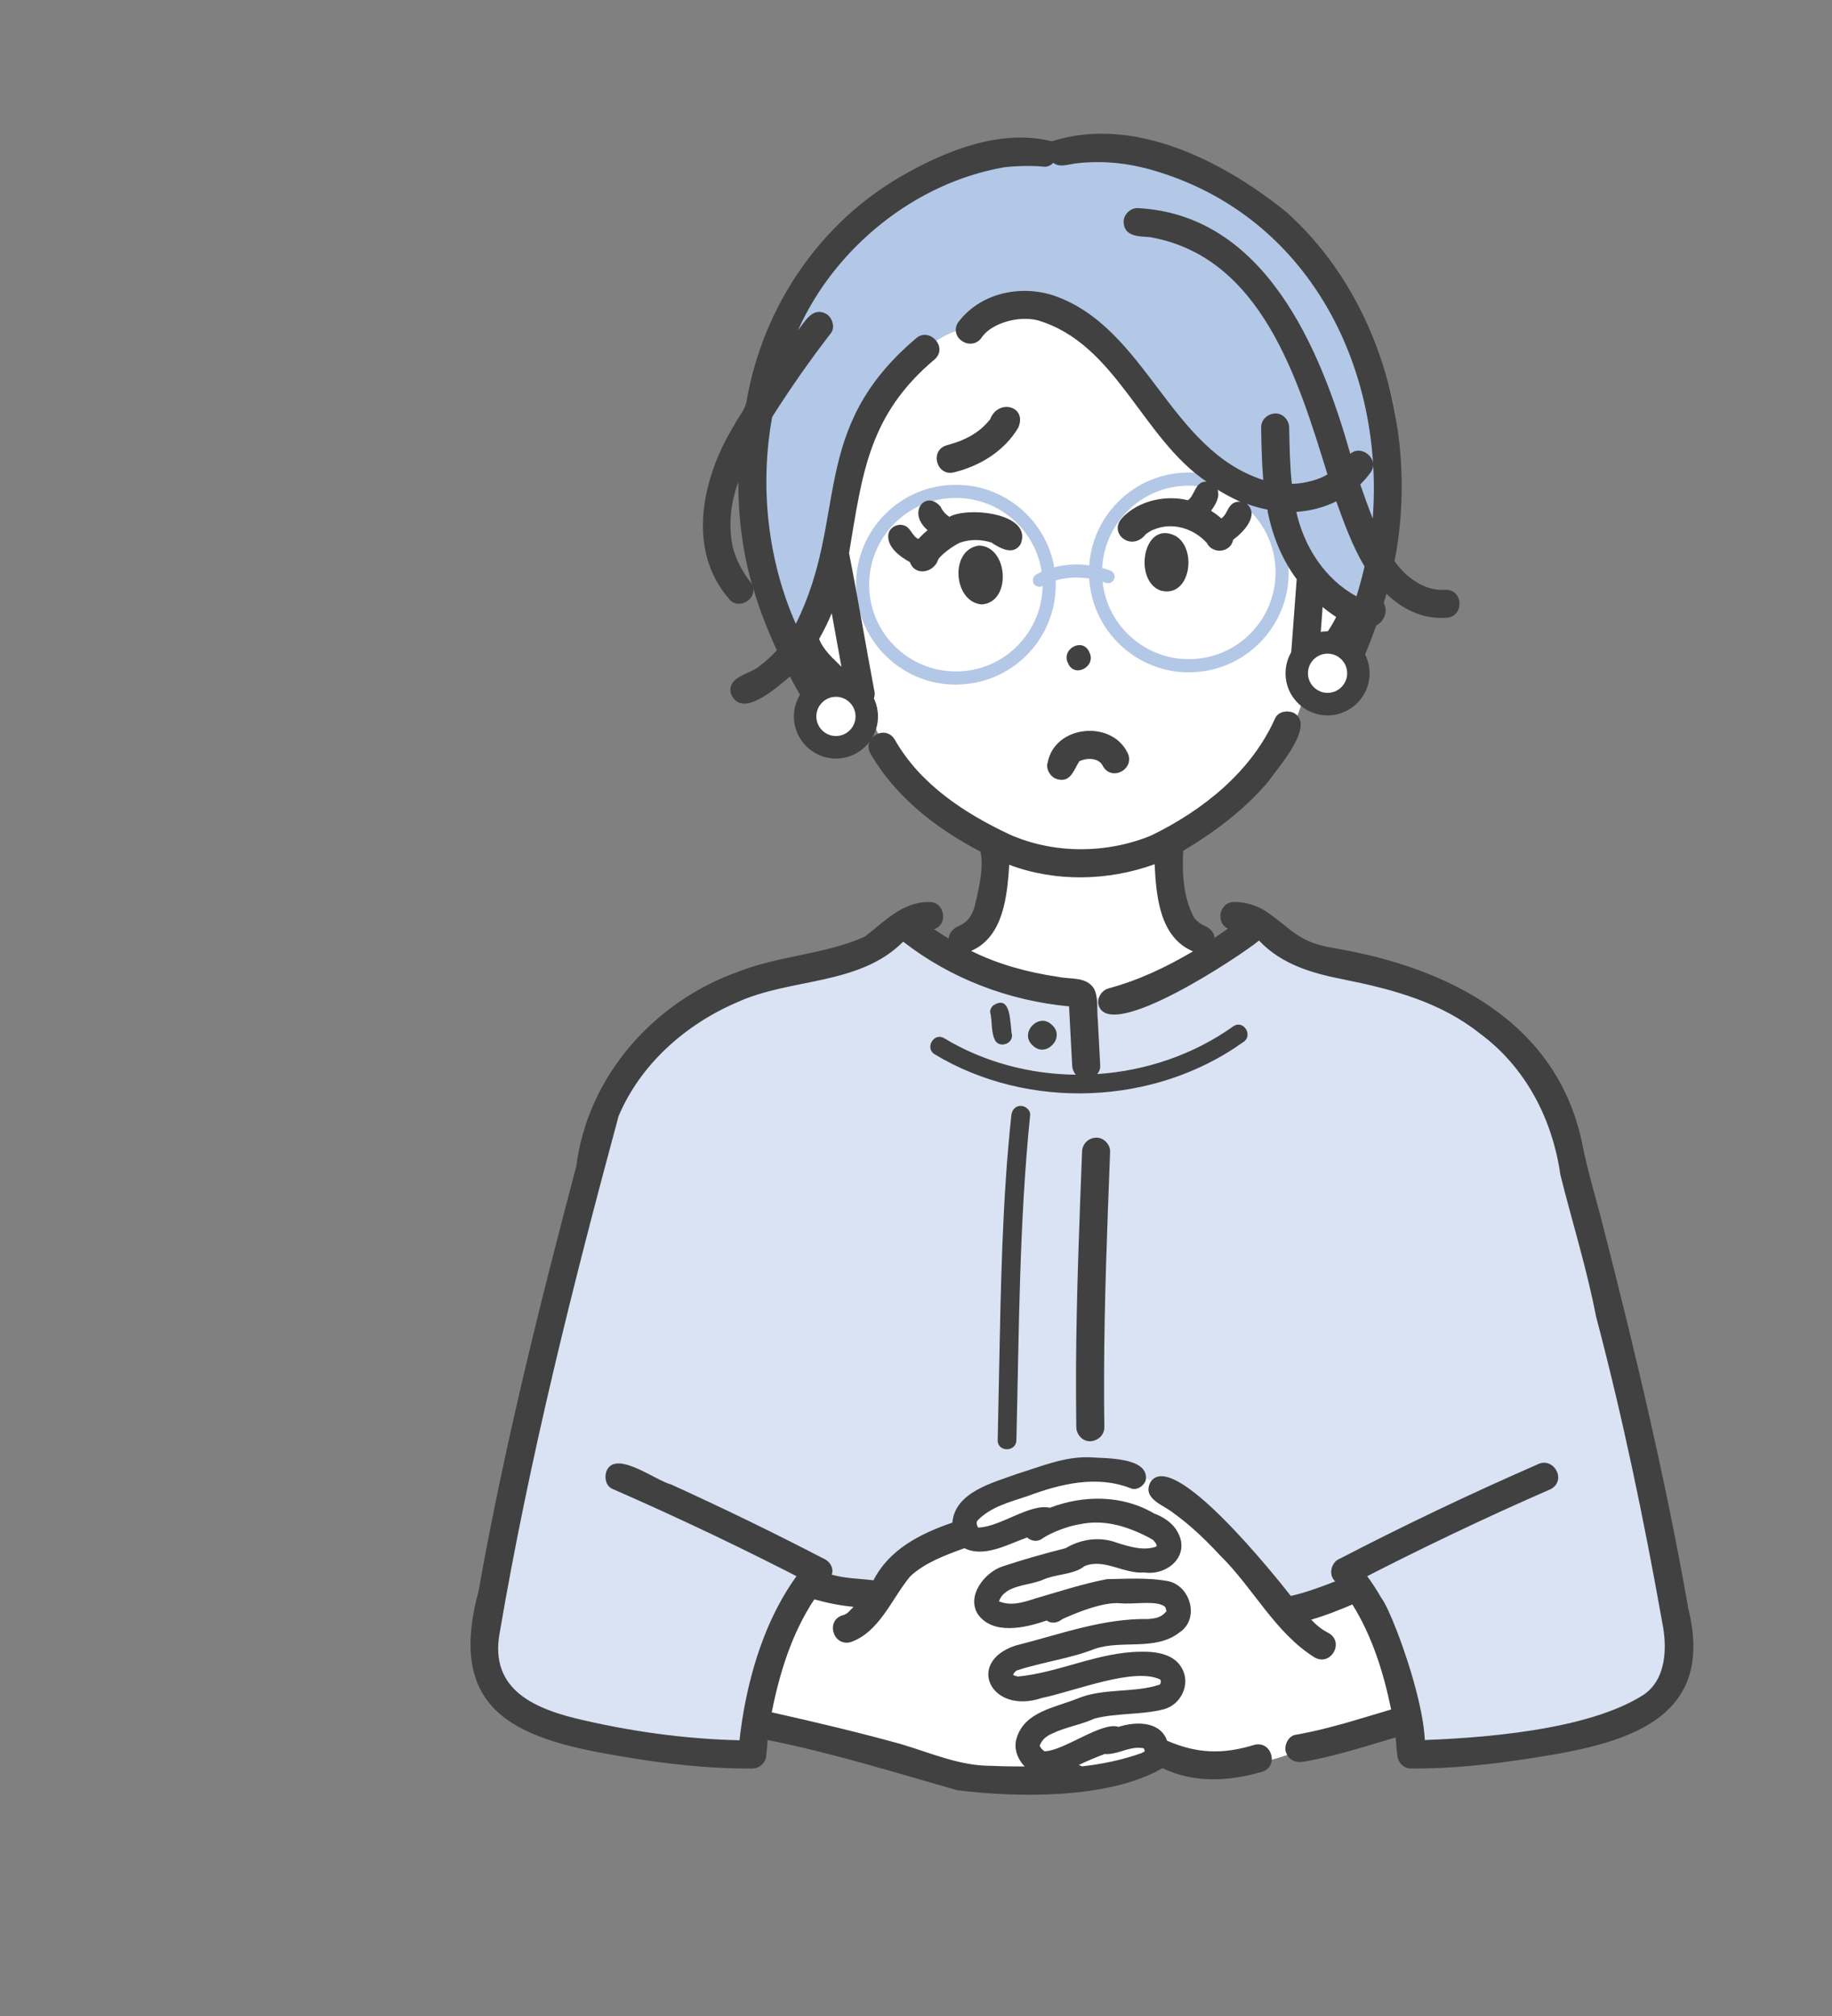 <?xml version="1.0" encoding="UTF-8"?>
<svg id="b" data-name="レイヤー 2" xmlns="http://www.w3.org/2000/svg" width="200" height="220" viewBox="0 0 200 220">
  <rect x="0" y="0" width="200" height="220" fill="#808080" stroke="none"/>
  <defs>
    <style>
      .f {
        fill: #b3c7e7;
      }

      .f, .g, .h, .i, .j {
        stroke-width: 0px;
      }

      .g {
        fill: #414141;
      }

      .h {
        fill: #fff;
      }

      .i {
        fill: #ffe000;
      }

      .j {
        fill: #d9e3f3;
      }
    </style>
  </defs>
  <g id="c" data-name="SP_レイアウト">
    <g id="d" data-name="振袖選びのお悩み解決_閉じ">
      <g id="e" data-name="イラスト">
        <g>
          <path class="h" d="M86.87,66.24s2.77,7.38,7.42,9.77c0,0,1.87,9.74,14.32,15.56,0,0,.94,10.21-5.62,12.29,0,0,15.56,19.02,29.52.37,0,0-4.43-.87-4.92-12.65,0,0,13.23-6.78,14.79-16.07,0,0,5.05-.55,7.71-9.26,0,0-5.07-40.01-32.32-39.76-27.25.25-31.65,24.2-30.9,39.76Z"/>
          <path class="j" d="M98.77,100.74l-3.6,2.79s-22.41,3.33-27.57,14.75c-5.16,11.42-16.16,58.13-14.7,63.33,1.46,5.2,6.02,6.42,6.02,6.42l12.48,3.13,10.27.61,1.73-2.71,70.66.34v2.04s24.08-1.71,26.64-5.07c2.56-3.36,2.56-6.82,2.56-6.82,0,0-11.58-56.69-13.74-59.53-2.16-2.84-6.88-13.49-27.98-16.18l-4.91-3.88s-6.47,9.18-18.22,8.94c-11.75-.24-19.66-8.16-19.66-8.16Z"/>
          <path class="f" d="M116.93,16.11s-10.97-3.54-23.68,9.55c-12.71,13.08-10.14,31.2-9.15,35.25.99,4.06,2.69,8.54,2.69,8.54l5.4-8.54s1.91-24.63,15.01-25.37c0,0,3.46-5.79,10.56-1.85,7.1,3.94,13.17,21.01,22.88,21.34,0,0-.24,9.96,8.86,12.96,0,0,6.14-15.09,1.59-27.53-4.56-12.44-16.48-27.41-34.16-24.36Z"/>
        </g>
        <g>
          <g>
            <g>
              <path class="f" d="M104.34,74.71c-2.7,0-5.26-.98-7.28-2.8-2.16-1.95-3.44-4.62-3.59-7.53-.15-2.91.83-5.7,2.78-7.87,1.95-2.16,4.62-3.44,7.53-3.59,2.9-.15,5.7.83,7.87,2.78,2.16,1.95,3.44,4.62,3.59,7.53.15,2.91-.83,5.7-2.78,7.87-1.95,2.16-4.62,3.44-7.53,3.59-.2.01-.39.02-.59.02ZM104.37,54.34c-.17,0-.34,0-.51.01-2.53.13-4.85,1.24-6.54,3.12-1.69,1.88-2.55,4.31-2.42,6.83.13,2.53,1.24,4.85,3.12,6.54,1.88,1.69,4.3,2.55,6.83,2.42,2.53-.13,4.85-1.24,6.54-3.12,1.69-1.88,2.55-4.31,2.42-6.83-.13-2.53-1.24-4.85-3.12-6.54-1.75-1.58-3.98-2.43-6.32-2.43Z"/>
              <path class="f" d="M129.78,73.37c-5.75,0-10.57-4.52-10.88-10.33-.15-2.91.83-5.7,2.78-7.87,1.95-2.16,4.62-3.44,7.53-3.59,2.91-.16,5.7.83,7.87,2.78,2.16,1.95,3.44,4.62,3.59,7.53.15,2.91-.83,5.7-2.78,7.87-1.95,2.16-4.62,3.44-7.53,3.59-.19.01-.39.02-.58.02ZM129.8,53c-.17,0-.34,0-.51.01-2.53.13-4.85,1.24-6.54,3.12-1.69,1.88-2.55,4.31-2.42,6.83.13,2.53,1.24,4.85,3.12,6.54,1.88,1.69,4.31,2.55,6.83,2.42,2.53-.13,4.85-1.24,6.54-3.12,1.69-1.88,2.55-4.31,2.42-6.83-.13-2.53-1.24-4.85-3.12-6.54-1.75-1.58-3.98-2.43-6.32-2.43Z"/>
              <path class="f" d="M113.48,64.04c-.23,0-.46-.11-.6-.32-.22-.33-.13-.77.2-.99.14-.09,3.38-2.16,8.13-.47.37.13.57.54.43.91-.13.37-.54.57-.91.43-4.09-1.45-6.84.3-6.87.32-.12.08-.26.12-.39.12Z"/>
            </g>
            <g>
              <path class="g" d="M144.38,69.66s.05-.05.08-.07c-.04.03-.06.05-.08.07Z"/>
              <path class="g" d="M79.84,58.7c-.01-.12,0-.06,0,0h0Z"/>
              <path class="g" d="M79.64,65.44c.95,1.06,2.85.09,2.58-1.28.68,2.33,1.57,4.59,2.59,6.8-.52.58-1.13,1.15-1.74,1.6-1.05,1.05-3.72,1.16-3.28,3.13,1.18,2.9,5.1-.77,6.45-1.86.41.78.84,1.55,1.28,2.32.7,1.28,2.76.8,2.84-.64.71.63,1.44,1.24,2.22,1.81,1.19.67,3.26-.49,2.86-1.98-.94-4.99-1.77-10.01-2.75-14.99,1.47-8.76,2.14-15.1,9.41-21.19,1.41-1.37-.76-3.57-2.17-2.17-11.74,9.97-7.26,19.49-13.05,31.09-3.09-6.97-3.96-15.06-2.58-22.58,2-3.15,4.14-6.21,6.42-9.16.49-.64.12-1.74-.55-2.1-1.46-.78-2.29.84-3.05,1.8,4-8.98,12.75-16.09,22.48-17.78.88-.13,3.04-.22,4.35-.07.39.04.76-.14,1.04-.42.62.51,1.51.21,2.25.09.9-.13,1.82-.17,2.73-.17,2.5,0,4.97.53,7.33,1.34,15.91,5.38,23.8,21.41,22.56,37.55-.48-1.22-.94-2.48-1.36-3.72.43-.42.83-.87,1.18-1.38.91-1.39-1.07-3.04-2.27-1.95-3.26-11.55-9.35-26.11-23.21-26.82-.8-.03-1.57.73-1.53,1.53.04,1.57,1.65,1.56,2.83,1.63,12.24,2.11,16.24,15.62,19.42,25.9-.23.14-.46.25-.7.36-.86.36-2.14.67-3.19.67-.22-2.04-.25-4.1-.29-6.15-.01-.8-.7-1.57-1.53-1.53-.82.04-1.54.67-1.53,1.53.03,1.9.07,3.82.23,5.73-10.25-3.28-12.71-16.55-22.79-20.1-3.74-1.26-8.15-.3-10.55,2.94-1,1.73,1.57,3.23,2.64,1.55,1.04-1.49,3.99-2.36,6.09-1.81,8.58,2.54,11.33,12.82,18.43,17.61-1.26-.09-1.24,1.43-2.04,2.02-2.26-.55-4.93-.06-6.72,1.49-.14.12-.77.63-.19.19-2.11,1.7.68,4.12,2.31,2.02-.02.01-.04.02-.07.04.25-.16.49-.34.76-.47,0,0-.01,0-.02,0,.12-.04.22-.1.14-.04,2.02-.9,4.4-.18,5.85,1.43.63,1.27,2.61,1.07,2.88-.36,1.1-.79,2.89-2.65,1.49-3.91.72.27,1.47.48,2.23.63.51,2.72,1.57,5.4,3.21,7.6-.21,2.76-.41,5.53-.62,8.29-.08.92-.31,2.04.69,2.56,1.2,1.91,3.03-.08,3.98-1.18.35,1.09,2.22,1.26,2.72.17.7-1.58,1.34-3.18,1.92-4.8.85-.4,1.32-1.61.81-2.44.1-.34.2-.68.3-1.01,1.74,1.67,3.91,2.77,6.48,2.62,2-.04,1.99-3.05,0-3.06-2.29.2-4.36-1.36-5.6-3.12,2.65-13.44-1.44-28.84-11.81-38.1-6.89-5.57-16.68-10.58-25.6-7.72-5.55-1.4-11.61,1.02-16.41,3.8-8.96,5.14-15.1,14.28-16.89,24.4-.12,1.07-.93,1.86-1.39,2.8-3.46,5.62-5.29,13.59-.49,19ZM90.8,66.92c.35,1.95.71,3.89,1.06,5.84-.92-.92-1.95-1.79-2.44-3.03.52-.9.98-1.85,1.38-2.81ZM128.42,57.45c.06,0,.11,0,.14.02-.06,0-.1-.02-.14-.02ZM134.62,54.92c-.63.39-.66,1.24-1.29,1.65-.35-.31-.72-.58-1.12-.83.47-.65,1.01-1.5.7-2.32.81.51,1.66.97,2.54,1.34-.29-.03-.58,0-.83.16ZM136.65,51.97c.06.02.2.09,0,0h0ZM145.88,54.71c.88,2.44,1.76,4.87,3.09,7.11-.26,1.1-.55,2.19-.88,3.26-3.46-1.88-5.74-5.44-6.57-9.22,1.52-.1,3.01-.48,4.36-1.15ZM144.58,69.42c-.04.05-.08.11-.12.16,0,0,0,0,0,0-.07.1-.13.14-.08.08-.1.12-.17.26-.27.36.09-1.26.19-2.52.28-3.78.47.39.96.75,1.48,1.09-.36.74-.8,1.43-1.28,2.1ZM79.78,56.34c.07-1.29.41-2.57.82-3.78-.01,3.76.45,7.55,1.48,11.17-1.15-1.47-2.05-3.14-2.25-5.03,0,.02,0,.03,0,.05-.09-.8-.11-1.61-.06-2.41Z"/>
              <path class="g" d="M119.66,124.15c-.86.04-1.5.67-1.53,1.53-.3,7.79-.61,15.59-.66,23.39-.01,2.23,0,4.45.03,6.68.01.8.7,1.57,1.53,1.53.82-.04,1.54-.67,1.53-1.53-.11-7.8.09-15.6.38-23.4.08-2.22.17-4.45.25-6.67.03-.8-.73-1.57-1.53-1.53Z"/>
              <path class="g" d="M108.74,113.69c.59.64,1.79.16,1.74-.72-.25-1.18-.01-4.58-2.08-3.23-.17.18-.33.46-.3.72.26,1.05.04,2.32.63,3.23Z"/>
              <path class="g" d="M111.43,120.68c-.6,0-.96.47-1.02,1.02-1,9.31-1.15,18.71-1.34,28.06-.05,2.47-.1,4.94-.15,7.41-.03,1.31,2.01,1.31,2.04,0,.29-11.83.3-23.69,1.5-35.47.06-.55-.51-1.02-1.02-1.02Z"/>
              <path class="g" d="M112.74,114.08c1.43,1.46,3.63-.88,2.11-2.22-1.43-1.46-3.63.88-2.11,2.22Z"/>
              <path class="g" d="M90.09,170.18c-5.54-2.88-11.16-5.61-16.84-8.19-1.7-.44-5.84-3.66-6.96-1.62-.35.66-.23,1.75.55,2.1,7.35,3.21,14.59,6.66,21.7,10.35,1.74.97,3.26-1.62,1.55-2.64Z"/>
              <path class="g" d="M184.28,175.35c-2.46-13.98-5.75-27.79-9.27-41.53-.72-2.89-1.62-5.75-2.21-8.67-2.59-13.52-14.63-19.57-27.11-21.67-4.06-.68-4.48-1.98-7.56-4.08-1.01-.62-2.21-.98-3.4-.97-1.57-.03-2.1,2.24-.67,2.9-.48.34-.96.68-1.46,1-.07-.6-.49-1.05-1.1-1.29.1.04.12.05.09.03-.5-.2-.86-.49-1.2-.87-1.22-2.21-1.34-4.88-1.22-7.35,3.41-2.03,6.65-4.47,9.24-7.5,1.03-1.49,5.2-6.09,2.9-7.52-.67-.35-1.74-.23-2.1.55-2.61,5.84-7.86,10.03-13.52,12.79-4.88,2.01-10.66,2.04-15.5-.12-4.95-2.33-9.75-5.49-12.51-10.34-1.02-1.71-3.63-.2-2.64,1.55,2.76,4.75,7.19,8.16,12,10.68.02.1.07.48.08.45.09.72.05,1.51-.05,2.22-.13,1.08-.65,3.41-.83,3.81-.2.43-.43.85-.8,1.16-.07.06-.34.22-.06.06-.18.11-.35.24-.55.33-.06.03-.42.19-.14.07-.59.24-1.08.75-1.13,1.38-.54-.33-1.08-.66-1.6-1.02,1.59-.46,1.18-3.02-.5-2.96-2.92-.07-4.92,2.15-7.06,3.78-4.33,1.93-9.3,2.06-13.72,3.79-9.25,3.25-16.52,11.41-17.76,21.24-4.06,15.33-7.89,30.73-10.67,46.35-3.49,12.96,3.76,16.08,15.07,17.98,4.86.85,9.86,1.45,14.8,1.41.8,0,1.57-.7,1.53-1.53-.04-.82-.67-1.54-1.53-1.53-6.2-.03-12.4-.82-18.44-2.21-5.16-1.17-10.29-3.22-9.13-9.53,3.24-19.01,7.95-37.8,12.98-56.39,2.39-5.66,7.3-10,12.89-12.4,5.87-2.71,13.39-1.81,18.18-6.64,5.2,4.05,11.56,6.45,18.11,7.06.11,2.16.22,4.31.34,6.47.02.36.16.71.39.99-5.02-.05-10.05-1.38-14.36-3.98-1.13-.68-2.16,1.09-1.03,1.76,10.2,6.13,23.98,5.6,33.66-1.33,1.12-.67.11-2.45-1.03-1.76-4.36,3.12-9.57,4.88-14.89,5.24.21-.25.34-.57.32-.93-.09-1.65-.17-3.3-.26-4.95-.13-1.12.09-2.35-.39-3.39-.82-1.41-2.59-1.04-3.95-1.34-3.27-.48-6.51-1.35-9.49-2.83,3.55-1.55,3.93-6.01,4.16-9.4,5.06,1.91,10.83,1.77,15.87-.06.17,3.47.54,7.98,4.19,9.51-2.98,1.75-5.9,3.14-9.22,4.04-.77.21-1.32,1.1-1.07,1.88,1.3,3.98,15.38-5.37,17.5-7.1,2.52,2.68,5.96,3.61,9.46,4.29,5.17,1.04,10.39,2.46,14.59,5.81,5.03,3.67,7.98,9.37,8.85,15.47,1.28,5.14,2.88,10.21,3.88,15.41,2.92,11.04,5.25,22.26,7.25,33.51.52,2.6.47,6.1-2.04,7.81-6.06,3.9-17.81,4.79-25.37,4.99-.8,0-1.57.71-1.53,1.53.04.84.67,1.52,1.53,1.53,4.41.04,8.85-.46,13.21-1.14,9.89-1.53,20.2-3.96,16.99-16.48ZM70.24,117.13s0,0,0,0c-.04.05-.08.1,0,0ZM116.67,109.06s0,.06,0,.1c0-.03,0-.06,0-.1ZM105.79,100.21c-.05.07-.06.07,0,0h0ZM129.99,99.49c.03.06.02.06,0,0h0ZM130.84,100.65c.12.08.09.08,0,0h0ZM165.94,117.12c.04.06.09.12,0,0h0Z"/>
              <path class="g" d="M169.35,162.47c1.72-.99.22-3.59-1.55-2.64-7.35,3.21-14.59,6.66-21.7,10.35-.71.37-.98,1.42-.55,2.1.47.73,1.33.94,2.1.55,7.12-3.69,14.35-7.15,21.7-10.35Z"/>
              <path class="g" d="M116.6,72.38c.71,1.67,3.12.34,2.32-1.21-.71-1.67-3.12-.34-2.32,1.21Z"/>
              <path class="g" d="M108.2,59.19s.01.01.02.02c0,0-.01-.01-.02-.02,0,0,0,0,0,0Z"/>
              <path class="g" d="M111.45,59.31c1.25-3.34-5.81-4.04-7.81-2.91-.4-.27-.74-.63-.94-1.08h0c-1.56-1.93-3.76.54-1.43,2.54-.36.29-.7.61-1.01.96-.72-.33-.84-1.32-1.64-1.5-.67-.2-1.47.24-1.63.93-.23,1.42,1.25,2.49,2.35,3.1.55,1.59,2.66,1.15,3.1-.33.64-.85,2.03-1.67,2.41-1.82,1.07-.36,2.29-.35,3.36,0,0,0-.01-.01-.01-.02,0,0,.01.01.01.02.24.06.18.12.02.02,1,.62,2.43,1.47,3.23.1Z"/>
              <path class="g" d="M106.85,59.54c-3.22.46-2.77,6.17.32,6.42,3.34-.23,2.89-6.41-.32-6.42Z"/>
              <path class="g" d="M125.75,57.89s.09-.02.12-.04c-.05.02-.09.03-.12.04Z"/>
              <path class="g" d="M125.07,58.32c.25-.14.13-.08,0,0h0Z"/>
              <path class="g" d="M128.31,58.47c-3.54-1.77-4.6,4.9-1.62,5.97,3.26.91,4.08-4.57,1.62-5.97Z"/>
              <path class="g" d="M114.39,83.16c-.28.75.31,1.71,1.07,1.88,1.43.38,1.77-1.04,2.36-1.95-.02.02-.04.03-.05.03.02-.02.08-.06.11-.08-.01.01-.03.02-.04.03.83-.4,2.15-.4,2.58.56,1.01,1.72,3.6.21,2.64-1.55-1.81-3.54-7.85-2.92-8.67,1.06ZM117.87,83.04s0,0,0,0c.01-.01.03-.02.04-.04,0,.01-.02.02-.03.03Z"/>
              <path class="g" d="M117.81,83.09s.01,0,.02-.01c0,0-.01,0-.02.01Z"/>
              <path class="g" d="M108.11,45.74s-.04.06-.08.1c.02-.03.05-.07.08-.1Z"/>
              <path class="g" d="M105.05,48.03c.1-.04.23-.11,0,0h0Z"/>
              <path class="g" d="M105,48.05c-.53.21-1.08.38-1.64.54-1.92.55-1.12,3.45.81,2.95,2.84-.7,5.49-2.33,7-4.88,1-2.36-2.2-3.18-3.07-.92.09-.11-.11.16-.14.19.03-.04.04-.06.06-.09-.79,1.01-1.88,1.73-3.06,2.22.03-.02.05-.02.08-.04-.02,0-.04.02-.05.02Z"/>
            </g>
          </g>
          <g>
            <path class="h" d="M148.24,172.73c-.15-.28-7.69,3.03-7.69,3.03,0,0-10.02-14.36-17.54-14.87,0,0-4.09-2.2-12.69,1.24-.38.15-5.84,2.28-5.05,4.72,0,0-6.89,2.05-8.34,5.1,0,0-1.29,4.56-8.29.91,0,0-5.45,5.59-5.54,15.35,0,0,19.51,5.95,28.34,5.95s10.4.73,14.86-2.7c0,0,5.2,3.84,16.42-.76l11.34-2.65s.86-2.24-5.84-15.3Z"/>
            <g>
              <path class="g" d="M136.91,190.42c-3.46,1.05-6.22.95-9.5-.46-.76-2.17-3.46-2.11-5.3-1.51-1.78-.62-5.91,2.57-8.01,2.66-.03,0-.05,0-.07,0-.13-.06-.31-.28-.35-.3-.06-.11-.15-.22-.17-.3,0-.03.02-.06.03-.09.23-.59.71-.98,1.3-1.23,1.47-.72,3.19-.97,4.68-1.66,2.43-.61,5.09-.38,7.53-1,1.84-.49,2.93-2.66,2.03-4.38-.83-1.67-2.89-1.94-4.55-1.9-4.63.03-8.9,2.28-13.44,2.71-.04-.04-.4-.1-.49-.19,0,0,0,0,0-.01.09-.18.22-.35.39-.46,2.79-.93,5.83-1.29,8.54-2.37,2.94-1,6.59.26,9.21-1.77,2.24-1.44,1.28-5.06-1.19-5.61-2.2-.41-4.51-.26-6.73-.22-2.68.52-5.24,1.37-7.87,2.13-1.31.43-2.6.82-3.89.29.63-1.84,3.3-1.68,4.85-2.38,1.42-.62,3.3-.51,4.5-1.47,2.15-.87,4.28.88,6.5.7,2.6.38,5.13-1.91,3.61-4.48-.53-.96-1.57-1.61-2.53-1.96-3.46-2.04-7.7-2.03-11.38-.62-2.12-.5-5.29,2-7.67,2.15,0,0-.09,0-.17,0-.06-.13-.13-.29-.12-.28-.03-.11-.04-.24-.01-.35.08-.12.09-.15.03-.08,1.41-1.52,3.54-2.06,5.49-2.71,3.6-1.34,7.56-2.32,11.3-.85.67.27,1.46-.29,1.63-.93.35-2.51-4.46-2.33-6.12-2.46-2.74-.1-5.28.99-7.85,1.78-2.66.98-6.86,1.98-7.15,5.35-3.47,1.19-6.87,2.89-8.61,6.29-1.51-.18-3.07-.19-4.56-.61.45-1.41-1.55-2.53-2.55-1.43-.44.49-.87,1.01-1.26,1.54-3.09,4.27-4.82,9.42-5.77,14.57-.29,1.63-.51,3.27-.62,4.92-.06.8.74,1.57,1.53,1.53,1.67-.06,1.55-1.87,1.67-3.09,7.01,1.4,13.83,3.52,20.68,5.48,6.6.82,16.62.98,22.43-2.41,3.4,1.66,7.27,1.45,10.83.41,1.92-.55,1.12-3.44-.81-2.95ZM124.86,190.76s0,0,0,0c-.02-.01-.03-.02-.05-.03.02.01.04.02.05.03ZM126.36,183.97s0,0,0,0c-.1.05-.04.02,0,0ZM126.74,183.54s0,.01,0,.02c0-.06,0-.13,0-.02ZM110.57,182.77s0,0,0,0c0,0,0,0,0,0,0,0,0,0,0,0ZM110.52,182.73s0,0,0,.01c-.07-.03-.04-.03,0-.01ZM110.91,182.32c-.06.02-.11.03,0,0h0ZM127.36,175.91s.02.09.01.09c-.02,0-.02-.04-.01-.09ZM127.39,175.78s0,0,0-.01c.05-.05.03-.03,0,.01ZM127.07,175.15s.01.02.02.04c-.05-.05-.07-.1-.02-.04ZM109.07,174.77s-.03-.01,0,0c0,0-.02,0-.04-.01,0,0,0-.01,0-.02.01,0,.02.02.03.02ZM119.33,170.63c-.16.03-.07,0,0,0h0ZM121.29,166.23c-.05,0-.1-.02,0,0h0ZM106.88,166.89s-.04-.02-.07-.07c.04.03.08.07.07.07ZM106.59,166.29s0-.03,0,0h0ZM108.24,192.7c-3.47.02-6.65-1.42-9.91-2.38-4.66-1.29-9.36-2.4-14.08-3.46.86-4.32,2.2-8.64,4.65-12.33,1.4.4,2.83.68,4.28.82-.33.33-.69.81-1.15.91-1.92.52-1.13,3.42.81,2.95,3.18-1.09,4.51-4.77,6.53-7.19,1.63-1.51,3.85-2.32,5.92-3.07,2.15,1.07,4.74-.43,6.84-1.17.42.38,1.08.5,1.57.18,1.19-.85,3.24-1.5,4.22-1.63,2.69-.56,5.2.25,7.57,1.49-.18-.09.35.2.39.23.15.19.41.41.39.69-.15.06-.22.09-.06.04-1.33.48-2.88.01-4.18-.39-1.89-.74-3.97-.47-5.7.56-2.35.6-4.69,1.25-6.98,2.02-1.86.67-3.84,3.14-2.62,5.15,1.64,2.37,5.25,1.52,7.53.72.53.38,1.2.27,1.7-.14,1.01-.47,4.35-1.94,6.35-1.74,1.44.15,4.09-.38,4.91.42.05.15.09.29.13.45-.05.05-.11.11-.1.1-.51.59-1.11.68-1.88.75-5.03-.09-9.71,1.7-14.52,2.9-5.46,1.81-2.69,7.58,2.88,5.72,3.69-.78,10.1-3.39,12.93-2.02.04.01.07.24.08.2,0,.08-.02.16-.04.23.09-.28-.04.12-.11.13-2.82.94-6.12.34-8.94,1.51-2.52,1.02-5.79,1.42-6.67,4.35-.34,1.09.1,2.27.89,3.07-1.2,0-2.41-.01-3.61-.07ZM92.57,175.98s-.04.03-.09.06c.04-.04.08-.07.09-.06ZM92.33,176.18s-.03,0-.07.02c.03-.02.06-.02.07-.02ZM124.59,191.32c-2.07.74-4.32,1.2-6.48,1.44-.11-.06-.22-.11-.34-.15.93-.46,1.86-.83,2.82-1.2,1.31.1,2.48-.73,3.81-.68-.02,0,.34.04.31.02.06.01.12.03.16.05.07.12.09.18.1.33-.11.06-.22.12-.33.17.11-.04.09-.03-.05.02Z"/>
              <path class="g" d="M150.79,174.37c-.8-1.41-1.74-2.75-2.84-3.95-1.37-1.41-3.55.73-2.18,2.15-1.59.61-3.19,1.22-4.85,1.59-1.68-2.13-12.91-16.24-15.33-12.41-.92,1.82,1.42,2.47,2.51,3.36,1.85,1.32,3.56,2.97,5.12,4.65,3.6,3.53,5.97,8.42,10.31,11.12,1.74.97,3.26-1.62,1.55-2.65-.85-.44-1.3-.83-1.94-1.48,1.54-.44,3.04-1.04,4.5-1.66,2.17,3.48,3.41,7.46,4.23,11.46-3.44,1.01-6.88,2.15-10.42,2.76-.8.11-1.3,1.17-1.07,1.88.28.87,1.03,1.19,1.88,1.07,3.43-.58,6.76-1.68,10.1-2.66.18,1.24-.08,3.35,1.7,3.36,4.25.19-1.74-16.69-3.28-18.61Z"/>
            </g>
          </g>
          <g>
            <g>
              <circle class="h" cx="91.26" cy="78.18" r="3.37"/>
              <path class="g" d="M91.26,82.78c-2.53,0-4.59-2.06-4.59-4.59s2.06-4.59,4.59-4.59,4.59,2.06,4.59,4.59-2.06,4.59-4.59,4.59ZM91.26,76.04c-1.18,0-2.14.96-2.14,2.14s.96,2.14,2.14,2.14,2.14-.96,2.14-2.14-.96-2.14-2.14-2.14Z"/>
            </g>
            <g>
              <circle class="h" cx="144.93" cy="73.47" r="3.37" transform="translate(-13 35.26) rotate(-13.28)"/>
              <path class="g" d="M144.93,78.07c-2.53,0-4.59-2.06-4.59-4.59s2.06-4.59,4.59-4.59,4.59,2.06,4.59,4.59-2.06,4.59-4.59,4.59ZM144.93,71.33c-1.18,0-2.14.96-2.14,2.14s.96,2.14,2.14,2.14,2.14-.96,2.14-2.14-.96-2.14-2.14-2.14Z"/>
            </g>
          </g>
        </g>
      </g>
    </g>
  </g>
</svg>